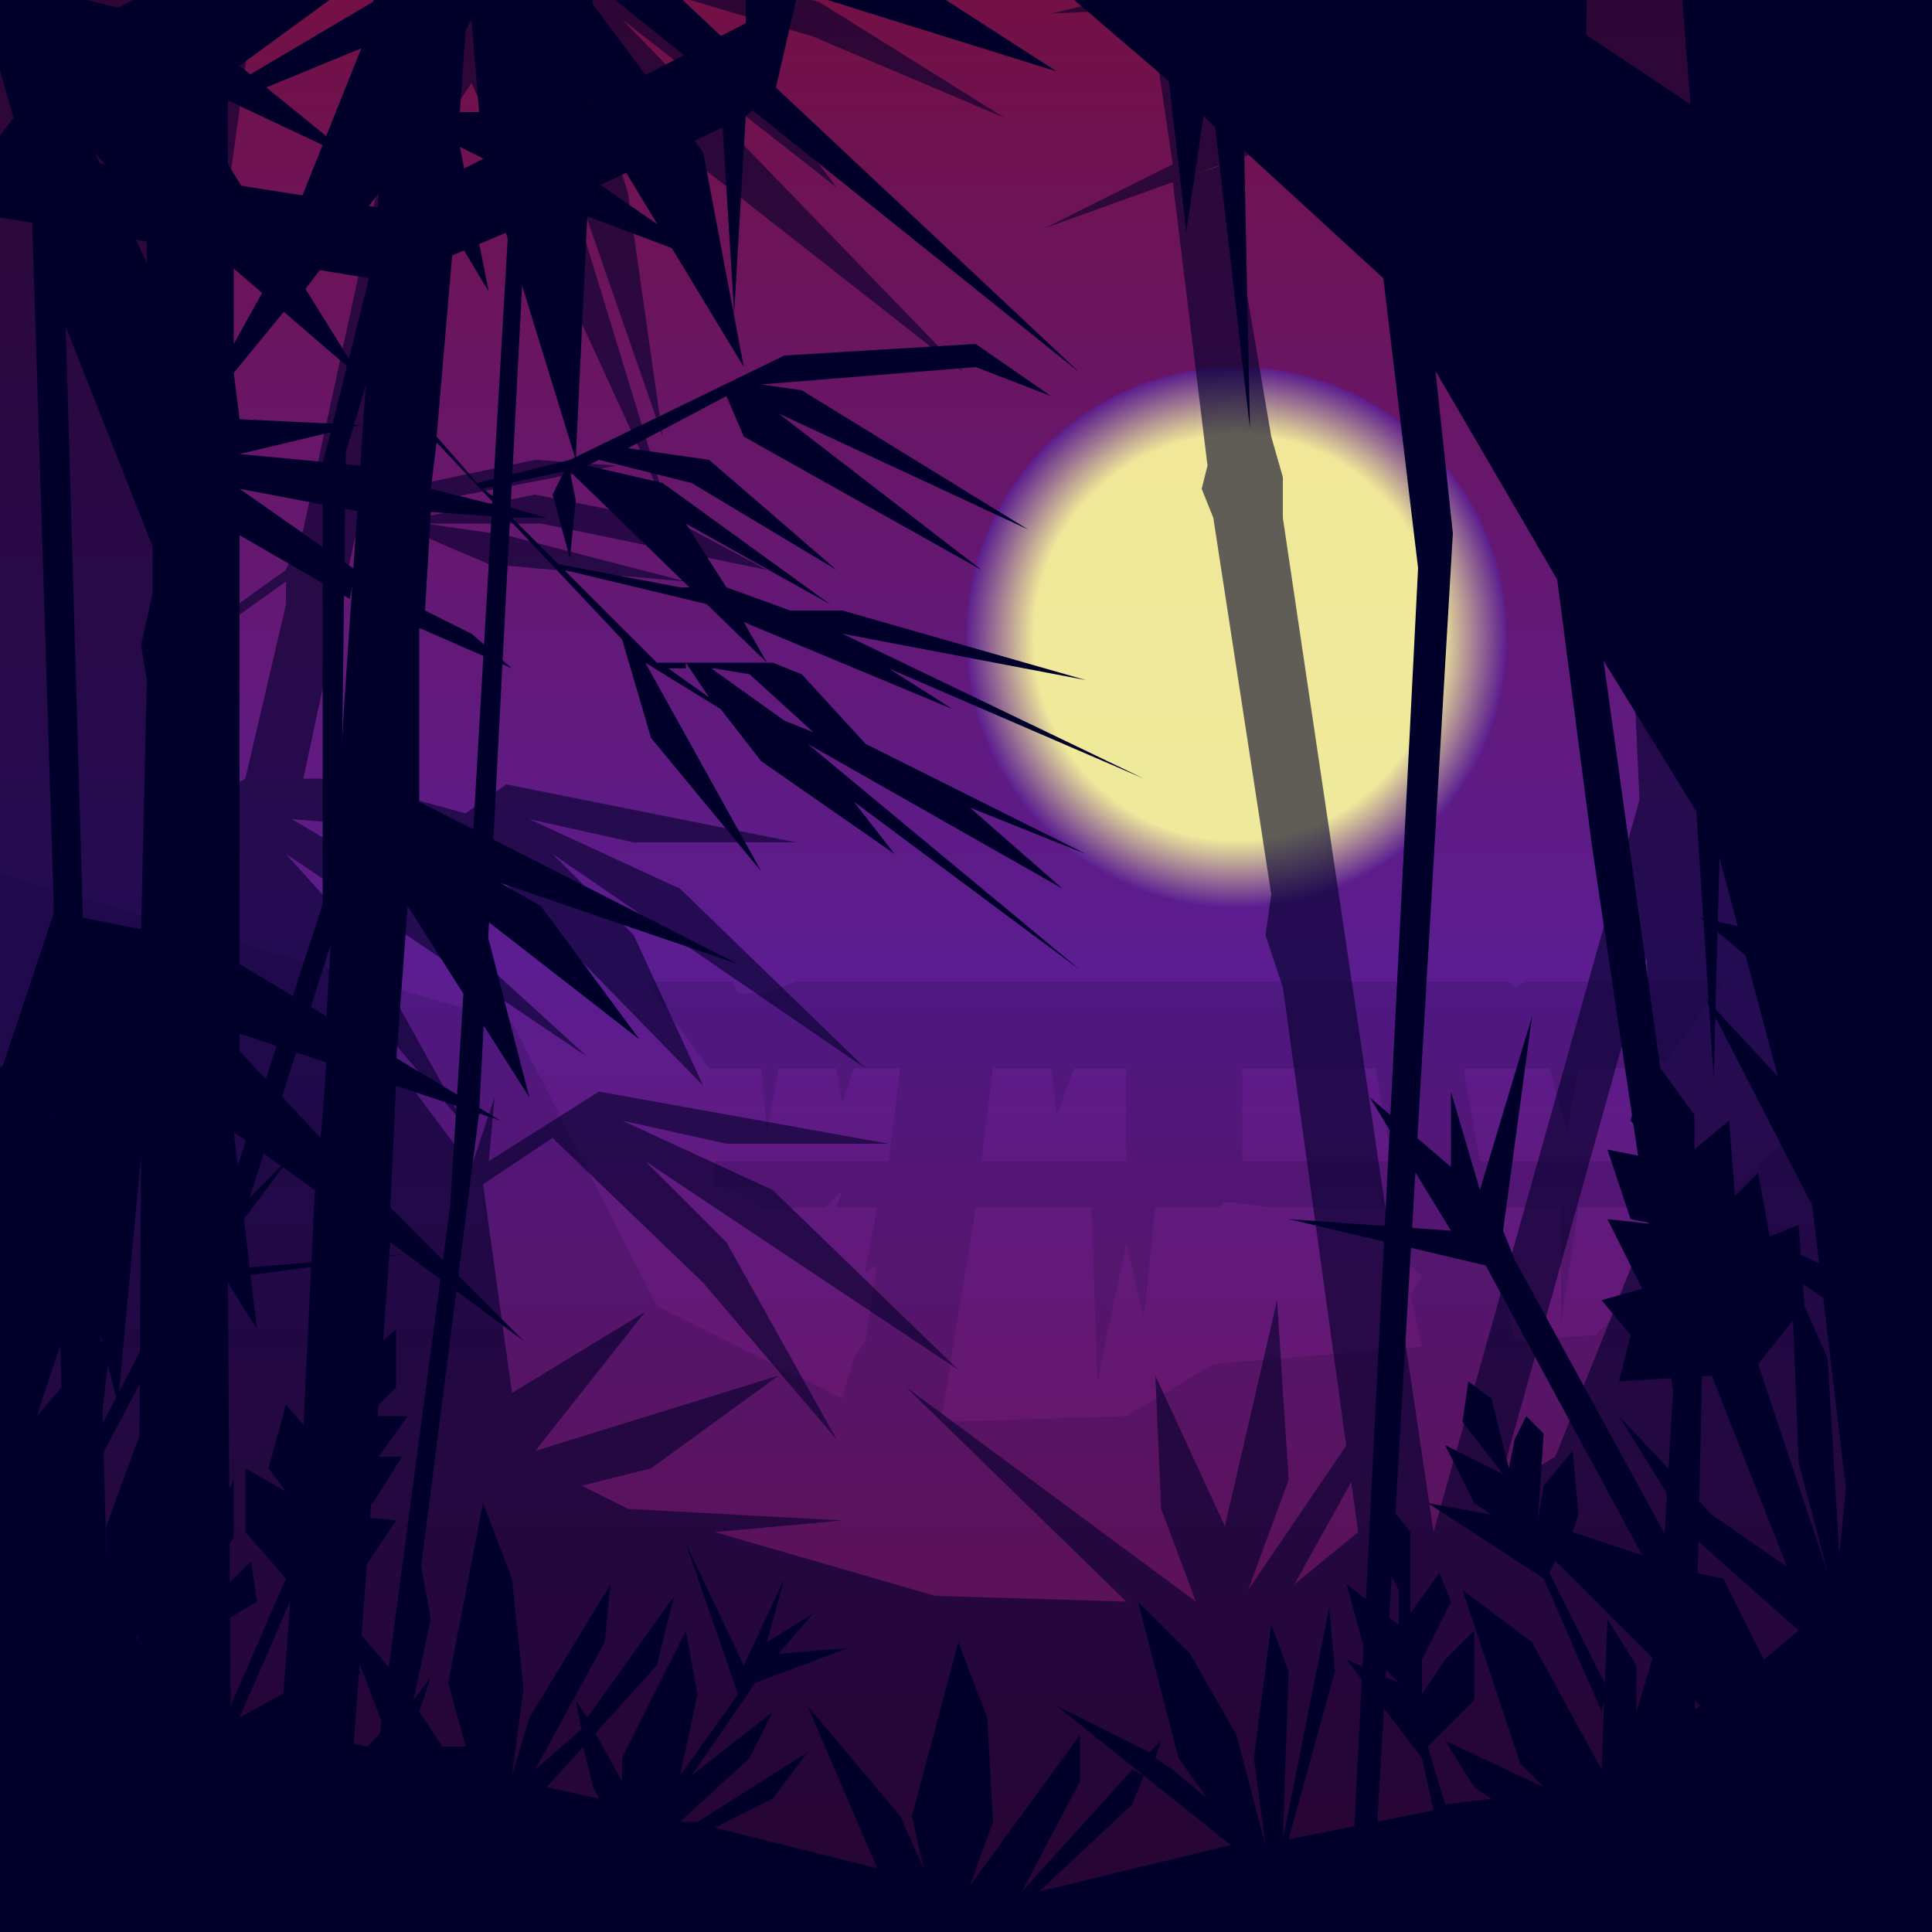 <?xml version="1.0" encoding="utf-8"?> <svg xmlns="http://www.w3.org/2000/svg" x="0px" y="0px" width="1000px" height="1000px" viewBox="0 0 1000 1000"><rect x="0" y="0" width="1000" height="1000" fill="#808080" stroke="none"/> <linearGradient id="B" gradientUnits="userSpaceOnUse" x1="500" y1="1000" x2="500" y2="0"> <stop offset="0" style="stop-color:#731045"/> <stop offset="0.5" style="stop-color:#5B1D91"/> <stop offset="1" style="stop-color:#731045"/> </linearGradient> <rect fill="url(#B)" width="1000" height="1000"/> <radialGradient id="S" cx="640" cy="330" r="140" gradientUnits="userSpaceOnUse"> <stop offset="0.75" style="stop-color:#FFFF9E"/> <stop offset="1" style="stop-color:#5B1D91"/> </radialGradient> <circle opacity="0.9" fill="url(#S)" cx="640" cy="330" r="140"/> <g><circle opacity="0.4" fill="#FFFF9E" cx="400" cy="-69" r="4"/><circle opacity="0.4" fill="#FFFF9E" cx="550" cy="-269" r="4"/><circle opacity="0.4" fill="#FFFF9E" cx="700" cy="-194" r="4"/><circle opacity="0.4" fill="#FFFF9E" cx="850" cy="-119" r="4"/><animateMotion path="M 0 0 l -10000 10000 20 Z" dur="20s" repeatCount="indefinite" /> </g><polygon opacity="0.14" fill="#01002B" points="826,691 784,694 769,625 808,625 808,685 817,625 847,625 847,616 856,616 856,601 766,601 757,550 712,553 730,655 736,661 730,670 736,697 628,706 583,733 487,736 505,625 565,625 568,715 583,643 592,682 598,625 631,625 634,622 658,625 727,625 721,601 643,601 643,553 802,553 811,586 817,553 850,553 850,547 862,550 892,508 790,508 784,511 781,508 412,508 397,514 382,514 379,508 334,508 367,553 394,553 397,586 403,553 433,553 436,571 442,553 544,553 547,577 556,553 583,553 583,601 508,601 514,553 466,553 460,601 370,601 370,613 388,619 394,625 427,625 436,616 433,625 454,625 448,658 454,655 448,694 442,703 436,724 340,676 265,529 -140,412 -140,1135 1138,1135 1138,370 "/> <polygon opacity="0.6" fill="#01002B" points="820,-140 823,-50 709,-38 622,-14 610,-140 580,-140 595,-5 544,7 802,-5 634,73 625,4 595,4 607,85 541,118 808,22 763,217 826,82 829,115 823,142 838,181 856,577 865,604 805,754 775,772 853,493 850,409 742,793 664,268 664,247 658,226 634,85 607,94 625,241 622,253 628,268 658,463 655,484 664,511 703,793 670,820 700,766 697,748 646,823 667,766 661,673 634,790 598,712 601,781 619,829 619,829 469,718 583,829 484,826 370,793 436,787 325,781 301,769 337,760 403,712 277,751 334,679 265,721 250,613 286,589 364,664 433,745 376,643 334,601 496,709 400,616 322,580 376,592 460,592 310,565 253,601 256,568 244,604 217,568 169,499 169,499 241,583 181,475 184,466 181,463 175,472 148,442 304,547 202,454 151,424 226,430 196,451 202,454 238,433 364,562 328,484 286,442 448,553 352,460 274,424 328,436 412,436 262,406 241,421 241,421 175,403 157,403 184,277 211,274 253,292 355,301 262,277 220,271 280,271 397,295 352,271 277,256 202,271 226,259 319,241 277,238 220,250 187,274 232,61 244,43 346,265 268,10 343,226 325,100 304,31 328,58 373,145 346,73 499,193 322,10 433,97 379,25 280,-23 421,19 520,61 424,1 310,-26 364,-32 472,-23 373,-50 253,-23 280,-140 247,-140 157,274 148,295 148,313 127,403 94,421 94,433 115,451 100,490 85,346 148,301 148,295 85,340 151,-140 -140,-140 -140,1138 1138,1138 1138,-140 "/> <polygon fill="#01002B" points="448,385 415,349 400,343 364,343 367,346 370,346 388,349 421,379 406,373 364,343 355,343 367,361 346,346 355,346 355,343 340,343 292,295 367,313 358,304 352,304 289,292 265,268 283,268 262,262 250,253 292,244 286,256 295,289 298,259 295,244 397,343 385,322 493,367 460,346 592,403 436,328 562,352 436,316 409,316 376,304 355,271 430,313 343,250 304,241 310,238 358,250 433,295 367,238 325,232 376,205 385,226 508,295 403,214 532,274 415,202 394,199 505,190 544,205 505,178 406,184 295,238 247,250 226,226 235,121 253,151 238,76 250,82 250,58 238,58 241,16 244,10 250,82 298,238 304,112 352,130 343,118 304,91 304,91 304,85 325,88 319,79 304,76 307,52 316,76 385,190 364,79 286,-26 559,193 316,-35 547,37 412,-50 283,-89 211,-86 115,-29 115,-140 70,-140 73,-2 61,4 25,-5 22,-140 10,-140 10,-2 -11,-2 7,61 -44,127 49,79 76,109 76,136 49,79 16,94 28,475 43,478 34,169 79,283 79,307 73,334 76,352 73,481 28,472 -41,679 28,577 43,1138 64,1138 52,691 61,727 73,598 70,1138 121,1138 118,664 133,688 121,586 163,616 157,739 127,1138 166,1138 202,643 271,694 202,625 205,562 169,550 166,589 124,544 124,535 259,580 124,499 124,277 181,310 184,295 124,253 187,265 187,241 124,235 124,235 187,220 124,217 121,193 148,160 136,151 121,178 121,139 187,196 118,85 118,52 169,76 172,73 124,34 202,-23 193,1 127,40 136,46 187,25 145,130 157,151 196,100 178,367 169,526 205,550 211,469 274,568 250,475 331,538 280,469 259,457 382,499 217,415 217,325 265,346 244,328 220,316 223,265 265,268 259,262 223,253 226,229 322,331 337,382 394,451 334,343 373,367 394,394 463,442 442,415 559,502 418,385 550,460 502,418 562,442 "> <animateMotion path="M 0 0 l 15 20 l 12 15 Z" dur="19s" repeatCount="indefinite" /> </polygon> <polygon fill="#01002B" points="494,-198 668,-90 650,-186 632,-216 629,-180 611,-240 575,-288 560,-330 551,-252 548,-366 533,-414 455,-900 476,-900 548,-462 593,-330 692,-234 722,-60 794,0 800,-192 818,-546 794,-900 812,-900 836,-594 830,-396 821,18 875,54 848,-288 845,-900 971,-900 1004,-228 1250,-750 1250,-636 1085,-300 1079,36 1067,-264 1019,-54 1049,324 1247,1656 1061,1656 938,624 890,444 887,558 878,420 830,342 881,708 875,990 833,1656 809,1656 833,1272 866,720 824,438 806,300 743,192 752,276 701,1146 686,1656 674,1656 677,1314 686,1242 734,294 716,144 644,78 647,222 629,66 623,60 614,120 605,42 542,-12 419,-30 401,48 386,60 380,162 374,66 272,114 248,576 182,1092 -28,1500 -28,1488 170,1098 233,624 242,480 263,120 206,144 179,234 176,474 -28,1110 -28,1068 167,468 167,240 191,144 -28,108 -28,72 200,108 386,12 386,-36 311,-54 305,24 299,-54 284,-60 275,72 266,78 275,-60 260,-66 215,102 200,108 245,-66 -28,-132 -28,-288 "> <animateMotion path="M 0 0 l 15 19 l 13 14 Z" dur="17s" repeatCount="indefinite" /> </polygon> <polygon fill="#01002B" points="1090,724 973,547 997,640 964,607 937,514 955,490 952,457 937,478 940,451 934,442 922,466 919,436 907,424 904,442 919,466 895,451 907,481 880,475 934,520 958,598 883,517 937,622 973,649 982,673 931,649 928,661 1051,745 1027,706 988,676 982,655 1006,676 1048,745 1057,748 1012,784 985,715 964,766 973,709 973,688 964,685 952,805 946,703 934,676 928,682 931,757 946,814 910,706 934,676 931,634 916,640 910,607 898,619 895,580 877,595 877,577 853,544 844,580 862,601 832,595 844,631 859,634 832,631 850,667 829,673 844,691 838,715 886,712 925,811 886,784 838,733 877,796 931,844 913,859 892,817 877,814 877,802 871,811 784,652 778,637 793,526 766,616 751,565 751,604 709,568 751,637 667,631 769,655 850,805 814,793 817,784 814,751 799,769 796,787 799,742 790,733 784,745 781,760 772,724 760,715 757,736 778,763 748,748 763,778 772,784 739,778 799,817 829,886 832,874 802,814 805,808 880,883 868,892 874,874 856,856 847,886 847,862 832,838 829,916 793,850 757,823 787,913 799,925 748,901 763,925 772,931 748,934 739,904 763,880 763,844 748,859 736,877 736,859 751,829 745,814 730,835 730,793 718,778 712,799 724,823 724,841 697,820 706,853 724,871 697,859 736,910 742,937 667,952 691,865 688,832 664,952 667,865 658,841 649,910 655,955 640,898 616,856 589,829 610,910 625,931 607,916 598,910 601,901 595,907 547,883 637,955 538,979 586,934 592,919 586,916 529,979 559,922 559,898 502,976 514,943 511,889 496,850 472,940 478,967 466,940 418,883 454,967 370,946 400,931 418,907 361,943 352,943 388,910 400,886 358,919 391,871 439,853 403,856 421,835 397,850 406,817 385,862 355,799 382,877 352,919 361,877 355,844 322,910 322,922 307,895 301,901 307,925 310,931 283,925 283,925 340,862 349,826 304,889 298,880 301,895 277,916 313,850 316,820 274,889 265,919 271,874 265,817 250,778 232,871 241,904 229,904 217,886 223,868 214,880 223,838 217,805 208,871 175,832 199,895 190,904 175,901 178,877 187,865 178,865 172,820 151,874 124,889 154,820 187,814 205,787 175,784 175,784 193,778 208,754 196,754 211,733 190,733 205,718 205,688 184,706 184,730 166,709 160,736 166,748 148,727 139,760 148,772 127,760 127,793 148,817 118,886 109,883 118,838 133,829 130,808 118,820 109,808 94,826 94,883 79,865 97,853 97,841 76,856 121,796 121,766 103,799 94,787 94,808 70,850 91,799 97,742 88,700 55,790 55,820 43,787 46,766 100,664 211,649 106,658 151,598 109,640 118,595 103,640 79,583 97,652 52,739 58,688 19,733 34,688 55,676 70,628 52,634 58,601 43,610 52,583 31,589 19,547 -140,592 -140,1138 1138,1138 1138,556 "> <animateMotion path="M 0 0 l 10 0Z" dur="16s" repeatCount="indefinite" /> </polygon>  <rect opacity="0" fill="#01002B" width="1000" height="1100"><animate attributeName="opacity" values="0;.3;.3;.4;.3;.3;0" dur="10s" repeatCount="1" begin="monster.end-10" restart="whenNotActive" /></rect><g opacity="0"> <polygon fill="#01002B" points="352,715 358,640 283,598 289,580 280,595 271,592 274,568 262,592 253,592 247,562 253,553 241,559 241,592 232,592 220,571 226,592 217,595 205,583 211,598 160,631 106,856 142,1147 178,1150 121,856 166,730 166,832 175,700 193,655 190,751 202,673 217,712 217,778 178,1144 265,1144 268,769 301,1141 322,1144 295,778 280,718 292,670 304,775 298,643 319,661 322,895 328,670 331,673 361,1144 391,1144 "/> <polygon fill="#FF3030" points="232,628 229,622 223,622 229,631 232,643 232,631 241,628 232,622 232,628 "> <animate attributeName="opacity" values="1;1;1;1;0;1;1;1;1;1;1;1;1;1;1;1;1;1;1;1;1" dur="3s" repeatCount="indefinite" begin="0s" /> </polygon> <polygon fill="#FF3030" points="268,622 265,631 262,625 259,625 265,631 277,622 268,622 "> <animate attributeName="opacity" values="1;1;1;1;0;1;1;1;1;1;1;1;1;1;1;1;1;1;1;1;1" dur="3s" repeatCount="indefinite" begin="0s" /> </polygon><animate attributeName="opacity" id="monster" values="0;1;1;1;1;0" dur="10s" repeatCount="1" begin="click" restart="whenNotActive" /><animate attributeName="opacity" values="0;1;0;0;0;0;0;0" dur="60s" repeatCount="indefinite" begin="30s" end="monster.start"/> <animateMotion path="M 0 0 l 0 -15Z" dur="30s" repeatCount="indefinite" /> </g></svg>